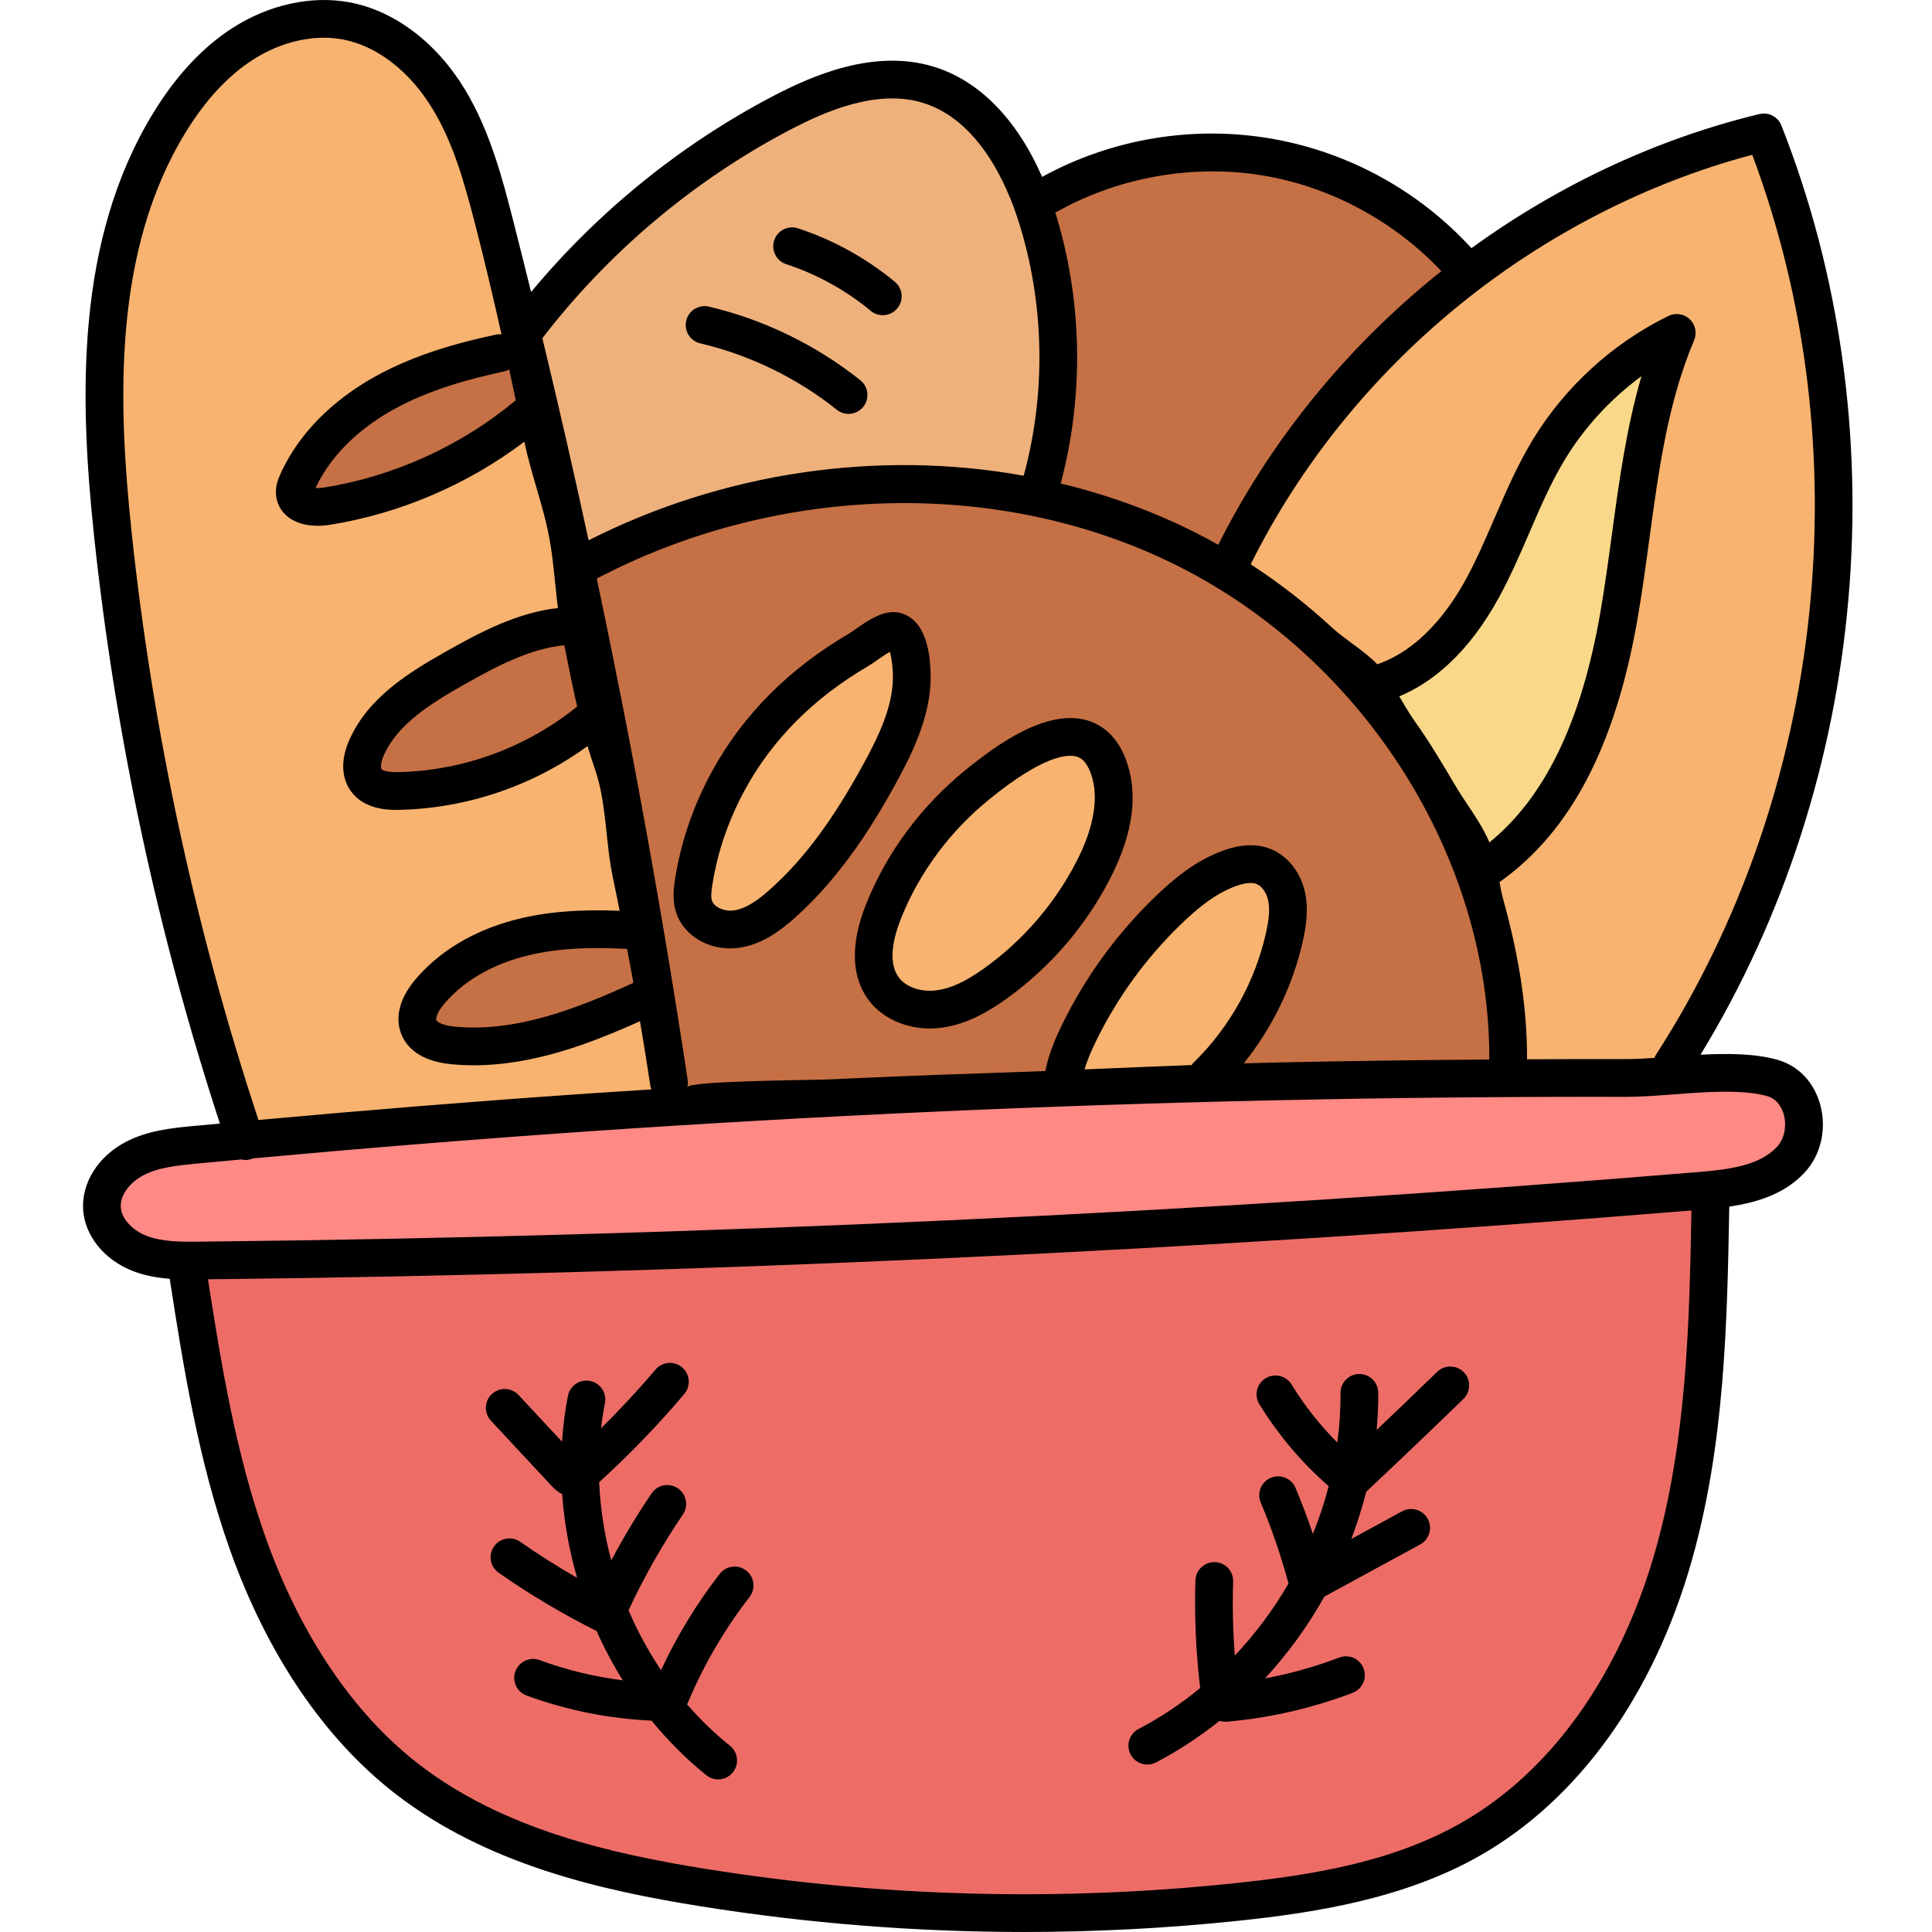 <svg height="512pt" viewBox="-22 0 512 512.001" width="512pt" xmlns="http://www.w3.org/2000/svg"><path d="m252.684 57.102c-3.418-10.727-11.699-29.496-28.754-34.656-2.969-.898-6.164-1.355-9.496-1.355-11.184 0-22.18 5.098-29.477 8.934-26.035 13.664-49.27 33.223-67.184 56.562l-1.453 1.895.559 2.32c4.305 17.891 8.418 35.875 12.223 53.449l1.371 6.328 5.777-2.926c25.047-12.691 53.168-19.398 81.32-19.398 10.387 0 20.762.918 30.836 2.727l4.504.812 1.203-4.414c6.234-22.844 5.727-47.801-1.43-70.277zm0 0" fill="#efb17c"/><path d="m298.152 148.59c.09.051.172.094.262.145l4.562 2.551 2.344-4.676c13.254-26.434 32.719-50.527 56.312-69.684.25-.207.508-.406.766-.605.234-.18.465-.363.699-.547l4.227-3.379-3.707-3.945c-13.008-13.855-30.379-23.328-48.906-26.672-4.984-.895-10.133-1.352-15.312-1.352-15.32 0-30.316 3.848-43.383 11.133l-4.469 1.91 1.34 4.309c6.891 22.121 7.379 46.645 1.375 69.062l-1.328 4.957 4.992 1.195c12.188 2.926 23.879 7.191 34.75 12.672 1.281.648 2.629 1.359 4.16 2.199-1.375-.75-2.758-1.488-4.16-2.195-22.48-11.344-48.422-17.34-75.02-17.34-2.062 0-4.152.035-6.219.105-27.098.945-53.938 8.027-77.617 20.484l-3.344 1.758.781 3.699c.957 4.539 1.898 9.086 2.828 13.633l-9.875.652c.047-.676.555-1.234 1.23-1.355-18.621 3.383-35.691 13.121-48.066 27.41-5.008 5.77-6.32 11.57-3.492 15.543 1.781 2.473 4.805 3.727 8.984 3.727 1.301 0 2.75-.121 4.309-.359 17.48-2.672 34.453-9.367 49.074-19.363l2.707-1.848c3.277 16.898 6.367 33.805 9.254 50.66l-5.207 1.738c-3.176-.566-6.461-.855-9.766-.855-13.883 0-27.738 5.027-38.02 13.789-5.984 5.09-8.391 10.992-6.449 15.758 1.18 2.941 4.02 5.289 7.566 6.27 1.594.453 3.352.676 5.371.676 1.113 0 2.359-.066 3.93-.203 15.074-1.348 29.859-6.207 42.781-14.059l3.359-1.684c1.211 7.484 2.395 14.957 3.52 22.402l-1.625 6.609 6.785-.422c33.465-2.066 67.648-3.73 101.602-4.941l3.762-.133.914-3.652c.027-.117.051-.23.074-.348 5.184-18.5 16.145-35.477 30.879-47.836 3.742-3.141 7.25-4.801 10.148-4.801 1.211 0 2.289.297 3.281.898 1.984 1.211 3.262 3.672 3.422 6.582.152 2.77-.668 5.672-1.578 8.395-3.766 11.238-9.629 22.191-16.957 31.672l-6.449 8.344 10.543-.289c5.453-.152 10.914-.293 16.359-.41 17.574-.375 36.504-.641 56.262-.789l4.945-.039.016-4.941c.203-53.07-31.527-105.426-79.527-132.215zm-148.957 100.281c.551 3.262 1.094 6.516 1.629 9.773-.539-3.262-1.074-6.52-1.629-9.773zm62.043-63.863-.152.527c-.133.449-.246.836-.332 1.168-5.379 21.258-17.777 40.32-34.918 53.691-1.086.855-3.629 2.848-6.047 2.848-.391 0-.758-.055-1.125-.164-1.637-.484-2.934-2.109-3.383-4.242-.41-1.938-.129-4.039.41-6.594 2.516-11.832 7.875-23.285 15.504-33.129 6.445-8.328 14.398-15.41 23-20.488l.855-.516c1.625-1.008 4.645-2.887 6.59-2.887.473 0 .645.121.809.262 1.324 1.152-.508 7.191-1.211 9.523zm48.973 48.07c-6.031 9.723-13.938 18.102-18.113 22.227-2.75 2.715-6.094 5.699-10.023 7.262-1.781.707-3.586 1.066-5.363 1.066-2.191 0-4.188-.559-5.797-1.621-3.27-2.145-5.109-6.461-4.805-11.266.289-4.566 2.316-8.902 4.461-12.906 5.371-10.039 11.734-18.918 18.918-26.387 3.316-3.453 13.031-11.023 20.305-11.023.777 0 1.508.09 2.164.266 2.668.723 4.406 2.883 5.32 6.605 1.676 6.84-.699 15.512-7.066 25.777zm0 0" fill="#c67045"/><path d="m121.742 111.418-.715-3.051c-.949-4.09-1.91-8.176-2.883-12.254l-1.074-4.504-4.57.723c-20.25 3.195-39.613 13.82-53.129 29.148-4.672 5.324-5.859 10.633-3.191 14.184 1.066 1.434 3.203 3.141 7.328 3.141 1.547 0 3.324-.227 5.293-.684 18.348-4.301 35.812-12.852 50.504-24.73zm0 0" fill="#c67045"/><path d="m447.586 285.645c-3.219-.891-7.207-1.324-12.203-1.324-4.676 0-9.484.363-14.219.719-4.344.324-8.449.633-12.125.633 0 0-5.285-.008-7.852-.008-28.27 0-56.777.309-84.734.91-60.77 1.312-122.336 4.094-182.988 8.27-28.703 1.977-58.617 4.391-88.914 7.172l-.84.074-.656.301-.754-.168-4.613.418c-2.656.242-5.309.484-7.957.734-5.203.5-11.102 1.066-16.137 3.699-4.539 2.383-8.953 7.391-8.574 13.223.395 5.691 5.297 10.066 9.969 11.867 4.32 1.676 9.047 1.906 13.512 1.906.863 0 1.727-.008 2.66-.02 131.938-1.391 265.539-7.594 397.105-18.434 9.457-.785 18.43-2.008 24.266-8.234 3.156-3.352 4.332-8.609 2.988-13.434-1.203-4.215-4.094-7.242-7.934-8.305zm0 0" fill="#ff8984"/><path d="m395.035 109.488c-4.168 6.945-7.508 14.34-10.738 21.488-2.094 4.625-4.262 9.41-6.641 14.047-8.852 17.223-20.09 28.859-32.504 33.652l-6.422 2.48 4.344 5.34c10.297 12.668 18.516 26.668 24.418 41.613l2.266 5.727 5.137-3.391c12.684-8.363 22.551-22.156 28.539-39.887 5.066-15.027 6.938-31.023 8.746-46.5l.035-.301c.27-2.301.535-4.605.812-6.895 1.625-13.387 3.832-28.871 9.48-43.266l5.699-14.52-13.078 8.5c-7.523 4.891-14.285 12.258-20.094 21.91zm0 0" fill="#f9d889"/><path d="m33.062 334.035-5.766.062.879 5.699c3.723 24.047 7.707 47.445 15.523 69.395 9.527 26.719 24.074 48.219 42.066 62.172 23.348 18.121 52.953 24.789 78.836 28.922 27.953 4.457 56.484 6.715 84.805 6.715 18.805 0 37.816-1 56.5-2.973 20.789-2.184 42.66-5.707 61.758-16.566 24.996-14.215 44.113-40.902 53.828-75.141 8.688-30.609 9.258-62.926 9.762-91.438l.098-5.523-5.504.449c-130.168 10.676-262.316 16.809-392.785 18.227zm0 0" fill="#ed6d66"/><g fill="#f7b36f"><path d="m445.457 35.023-4.379 1.164c-28.469 7.562-55.949 21.652-79.469 40.75-23.793 19.32-43.379 43.664-56.648 70.391l-1.98 3.992 3.742 2.426c11.59 7.516 22.234 16.668 31.637 27.203l2.141 2.398 3.07-.949c17.941-5.562 29.887-22.648 36.746-36 2.332-4.539 4.473-9.25 6.539-13.805l.199-.445c3.203-7.07 6.516-14.383 10.555-21.113 6.863-11.426 15.219-19.586 24.355-23.828-7.383 15.98-10.023 33.738-11.914 49.301-.254 2.082-.5 4.168-.742 6.25l-.113.973c-1.789 15.316-3.641 31.156-8.609 45.871-5.902 17.469-16.059 31.367-28.598 39.141l-3.387 2.102 1.293 3.77c5.215 15.215 7.836 30.719 7.789 46.082l-.016 5.039 5.039-.02c6.398-.031 12.793-.051 19.176-.051 2.336 0 4.668.004 7.012.008 2.125 0 4.551-.098 7.863-.32l3.152-.223 1.168-2.93c45.613-70.805 55.562-163.891 25.969-242.934zm0 0"/><path d="m262.441 288.113 6.965-.234c7.152-.238 14.305-.457 21.445-.656l2.195-.062 1.441-1.664c9.402-10.848 16.773-23.738 21.316-37.293.941-2.824 1.93-6.121 1.727-9.504-.207-3.832-2.062-7.27-4.852-8.98-1.441-.875-3.074-1.32-4.852-1.32-4.562 0-9.086 2.98-12.082 5.484-14.641 12.281-25.754 29.172-31.293 47.559zm0 0"/><path d="m219.27 264.523c2.09 1.371 4.664 2.094 7.449 2.094 2.137 0 4.371-.438 6.461-1.266 4.402-1.742 8.039-4.973 11.023-7.91 7.262-7.176 30.594-32.039 25.992-50.859-1.184-4.797-3.688-7.75-7.477-8.785-.945-.25-1.953-.375-3-.375-7.945 0-17.953 7.332-22.395 11.953-7.379 7.672-13.906 16.773-19.41 27.055-2.293 4.312-4.465 9.008-4.793 14.129-.379 5.871 1.973 11.219 6.148 13.965zm0 0"/><path d="m167.824 245.961c.633.184 1.301.281 1.984.281 2.375 0 4.809-1.078 7.875-3.484 17.652-13.754 30.426-33.398 35.965-55.285.098-.363.242-.852.41-1.418l.07-.227c1.551-5.145 1.762-7.223 1.77-8.457l.055-6.617-6.379 1.758c-1.496.41-3.383 1.348-6.102 3.035l-.809.5c-8.926 5.277-17.172 12.613-23.852 21.227-3.93 5.082-7.297 10.594-10 16.375-2.723 5.809-4.762 11.855-6.055 17.961-.621 2.922-.93 5.379-.406 7.879.695 3.211 2.793 5.688 5.473 6.473zm0 0"/><path d="m41.75 298.383 1.246 3.77 3.957-.359c29.434-2.688 58.539-5.027 86.508-6.953 4.422-.305 8.855-.59 13.289-.875l10.848-.707-2.305-6.336c-.902-5.938-1.852-12.031-2.906-18.629l-1.145-7.16-6.285 3.613c-12.086 6.953-25.777 11.277-39.598 12.508-1.438.129-2.594.188-3.633.188-1.766 0-3.262-.18-4.574-.551-2.637-.742-4.781-2.461-5.598-4.496-1.414-3.48.734-8.223 5.605-12.367 9.906-8.438 22.625-13.086 35.816-13.086 3.113 0 6.23.27 9.266.797l6.977 1.215-1.191-6.984c-2.527-14.777-5.301-30.027-8.25-45.332l-1.402-7.281-6.223 4.027c-13.691 8.855-29.402 14.832-45.438 17.277-1.34.207-2.605.312-3.766.312-4.859 0-6.199-1.871-6.637-2.48-1.957-2.738-.715-7.156 3.324-11.816 11.941-13.777 28.402-23.156 46.336-26.414-.086.016-.176.023-.262.023-.574 0-1.09-.316-1.348-.828l9.363-3.258c-3.566-17.285-7.25-34.207-10.945-50.289l-1.738-7.574-6.172 4.723c-13.781 10.543-29.953 18.195-46.766 22.133-1.719.402-3.262.609-4.578.609-3.141 0-4.32-1.094-4.938-1.914-2.078-2.785.207-7.207 3.039-10.422 12.914-14.66 31.441-24.898 50.832-28.082l5.312-.875-1.266-5.234c-2.398-9.91-4.887-19.914-7.398-29.738-3.297-12.852-6.281-23.449-12.109-33.117-6.805-11.301-16.746-18.914-27.27-20.883-1.906-.359-3.895-.543-5.91-.543-7.188 0-14.801 2.34-21.438 6.582-7.242 4.633-13.77 11.633-19.406 20.805-20.016 32.566-18.859 73.367-15.09 108.984 5.641 53.262 17.035 106.09 33.863 157.02zm0 0"/></g><path d="m448.926 280.824c-5.98-1.656-13.199-1.684-20.277-1.305 44.531-72.957 52.832-166.699 21.438-246.266-.914-2.32-3.398-3.613-5.824-3.027-27.016 6.523-53.176 18.734-76.312 35.543-13.766-15.055-32.223-25.277-52.352-28.906-20.973-3.781-42.75-.215-61.43 10.02-6.68-15.305-16.695-25.566-28.793-29.227-15.707-4.754-31.918 2.254-42.746 7.938-24.359 12.785-46.285 30.598-63.887 51.789-1.574-6.371-3.164-12.734-4.789-19.082-2.668-10.414-5.988-23.371-12.664-34.461-7.543-12.52-18.707-20.984-30.633-23.219-10.039-1.887-21.328.578-30.973 6.75-7.883 5.051-14.941 12.586-20.969 22.395-20.797 33.844-19.656 75.672-15.801 112.125 5.602 52.898 16.828 105.297 33.363 155.863-2.336.219-4.691.426-7.023.648-5.668.543-12.094 1.16-17.977 4.246-7.301 3.828-11.715 10.883-11.242 17.969.461 6.93 5.625 13.293 13.152 16.211 3.238 1.254 6.555 1.82 9.793 2.066 3.691 23.941 7.68 48.574 16.012 71.973 9.836 27.605 24.949 49.891 43.711 64.449 24.238 18.809 54.605 25.668 81.113 29.898 28.34 4.523 56.969 6.785 85.621 6.785 19.016 0 38.047-1 56.992-2.996 20.312-2.145 43.766-5.863 63.707-17.199 26.137-14.859 46.086-42.605 56.168-78.125 8.738-30.766 9.422-62.844 9.969-93.914 7.477-1.109 14.629-3.332 19.914-8.965 4.395-4.684 5.984-11.648 4.152-18.18-1.672-5.949-5.832-10.25-11.414-11.797zm-6.562-239.801c29.105 77.715 19.473 168.676-25.496 238.473-.18.277-.324.566-.441.863-2.688.18-5.238.312-7.539.316-8.707-.02-17.453 0-26.207.043.043-14.328-2.406-28.203-6.207-41.969-.453-1.641-.785-3.312-1.102-4.984 18.695-13.164 30.641-35.84 36.508-69.297 1.254-7.148 2.242-14.449 3.199-21.508 2.531-18.672 4.918-36.312 11.879-52.797.812-1.922.344-4.145-1.168-5.578-1.516-1.434-3.758-1.777-5.629-.863-14.711 7.176-27.488 18.836-35.973 32.832-4.047 6.676-7.125 13.812-10.105 20.711-2.316 5.367-4.711 10.918-7.488 16.031-8.215 15.125-17.551 20.699-23.609 22.746-3.512-3.684-8.367-6.379-12.051-9.781-6.676-6.164-13.867-11.77-21.488-16.711 12.949-26.086 32.008-49.801 55.32-68.734 23.031-18.699 49.777-32.406 77.598-39.793zm-69.699 182.113c-2.277-5.355-6.023-9.957-8.977-14.934-3.34-5.625-6.695-11.363-10.504-16.691-1.672-2.344-3.023-4.68-4.359-6.969 8.195-3.414 18.051-10.812 26.555-26.469 2.996-5.516 5.48-11.273 7.883-16.844 2.977-6.891 5.785-13.406 9.477-19.492 5.18-8.539 12.16-16.094 20.266-22.043-4.02 13.75-5.949 28.016-7.836 41.926-.941 6.965-1.918 14.168-3.137 21.121-5.043 28.742-14.656 48.594-29.324 60.508-.016-.039-.027-.078-.043-.113zm-114.367-167.129c16.586-9.285 36.824-12.68 55.527-9.305 17.41 3.141 34.012 12.234 46.145 25.164-.5.398-1.008.785-1.504 1.188-24.203 19.656-44.043 44.246-57.613 71.32-1.953-1.094-3.918-2.16-5.922-3.168-11.379-5.746-23.422-10.094-35.84-13.078 6.258-23.363 5.766-48.758-1.434-71.844.215-.082.434-.16.641-.277zm32.129 94.125c49.434 24.945 82.457 77.426 82.254 130.652-18.816.133-37.656.387-56.332.789-2.91.066-5.824.141-8.742.227 7.648-9.508 13.137-20.852 15.727-32.727.758-3.473 1.5-8.043.504-12.617-1.184-5.434-4.797-9.875-9.418-11.59-3.512-1.301-7.617-1.129-12.195.516-7.539 2.707-13.5 7.844-17.852 12.02-10.207 9.793-18.551 21.199-24.793 33.898-1.773 3.605-3.633 7.84-4.547 12.523-5.312.211-10.621.414-15.918.586-13.832.453-27.66 1-41.48 1.652-3.73.176-37.074.352-37.484 2.039.148-.609.188-1.258.086-1.922-6.695-44.324-14.762-88.742-24.09-132.844 23.027-12.102 49.039-18.98 75.465-19.902 27.984-.977 55.234 4.801 78.816 16.699zm3.367 132.125c-9.441.348-18.906.75-28.375 1.145.801-2.734 1.984-5.359 3.133-7.691 5.727-11.648 13.379-22.109 22.742-31.094 3.633-3.488 8.543-7.754 14.305-9.824 2.27-.812 4.117-1.004 5.344-.551 1.414.527 2.672 2.273 3.125 4.348.582 2.668.07 5.719-.504 8.352-2.828 12.973-9.613 25.227-19.105 34.512-.254.246-.477.52-.664.805zm-149.613-30.809c.566 3.004 1.141 6.004 1.68 9.012-14.359 6.566-30.898 13.191-47.297 11.617-3.234-.312-4.719-1.211-4.926-1.738-.184-.473.188-2.027 1.984-4.184 6.293-7.562 15.148-11.105 21.473-12.746 7.359-1.914 15.867-2.531 26.773-1.945.105.004.207-.016.312-.016zm-16.633-80.449s.004-.004.004-.004c1.078 5.453 2.152 10.879 3.402 16.242-13.352 10.805-30.062 16.977-47.246 17.383-3.844.094-4.535-.707-4.602-.801-.207-.289-.324-1.59.648-3.754 3.676-8.195 12.477-13.684 21.172-18.602 8.84-5 17.531-9.562 26.621-10.465zm59.73-136.551c9.27-4.871 23.008-10.914 35.199-7.223 14.875 4.5 22.328 21.602 25.441 31.395 6.891 21.637 7.355 45.531 1.375 67.445-38.266-6.891-79.328-1.102-115.309 17.121-3.871-17.922-7.965-35.777-12.25-53.555 17.48-22.766 40.129-41.844 65.543-55.184zm-74.34 63.441c.59 2.727 1.168 5.457 1.746 8.188-14.418 12.051-32.461 20.258-51.008 23.152-.793.125-1.504.133-2.062.09 4.836-10.293 13.703-16.879 20.324-20.609 9.902-5.57 21.02-8.41 29.602-10.266.508-.109.969-.312 1.398-.555zm-100.078 42.945c-3.68-34.777-4.848-74.547 14.375-105.832 5.234-8.52 11.238-14.98 17.844-19.211 7.52-4.812 16.172-6.762 23.734-5.344 9.125 1.711 17.836 8.473 23.91 18.551 5.484 9.105 8.355 19.344 11.543 31.785 2.367 9.234 4.555 18.512 6.633 27.812-.48-.039-.973-.031-1.469.074-9.27 2-21.328 5.098-32.395 11.328-7.996 4.496-18.766 12.578-24.68 25.516-.758 1.66-1.488 3.676-1.16 6.043.312 2.27 1.465 4.199 3.324 5.582 2.387 1.77 5.359 2.203 7.695 2.203 1.242 0 2.309-.125 3-.234 18.582-2.898 36.703-10.664 51.746-22.062 1.621 7.891 4.426 15.309 6.16 23.266 1.504 6.898 1.867 13.898 2.738 20.82-10.738 1.238-20.258 6.199-29.859 11.629-10.141 5.734-20.453 12.254-25.371 23.215-2.348 5.223-2.223 10.078.344 13.664 3.266 4.566 9.031 4.996 11.938 4.996.402 0 .75-.008 1.031-.016 17.898-.426 35.344-6.391 49.766-16.895.594 1.992 1.219 3.977 1.91 5.945 3.16 8.973 2.809 19.445 4.773 28.73.633 2.98 1.223 5.98 1.824 8.973-10.941-.445-19.77.312-27.637 2.355-11.102 2.887-20.316 8.426-26.645 16.027-4.031 4.844-5.312 9.902-3.605 14.246 1.262 3.199 4.586 7.191 13.277 8.027 2.004.191 3.996.285 5.98.285 15.707 0 30.719-5.695 44.023-11.672.957 5.688 1.883 11.371 2.734 17.031.055.359.152.703.277 1.027-5.84.375-11.68.754-17.504 1.152-28.766 1.98-57.816 4.328-86.621 6.957-16.707-50.57-28.031-103.02-33.637-155.977zm403.824 270.113c-9.363 32.98-27.648 58.609-51.488 72.16-18.297 10.402-39.562 13.812-59.816 15.949-46.605 4.914-93.707 3.664-139.988-3.719-25.258-4.031-54.105-10.5-76.559-27.922-17.25-13.387-31.227-34.102-40.418-59.906-7.836-21.992-11.746-45.523-15.297-68.48 130.664-1.422 262.902-7.559 393.133-18.242-.531 30.055-1.293 61.023-9.566 90.16zm32.211-106.992c-4.637 4.941-12.598 5.973-21.043 6.672-131.406 10.836-264.895 17.039-396.746 18.426-4.93.051-10.023.105-14.305-1.555-3.109-1.203-6.559-4.078-6.789-7.551-.238-3.547 2.895-6.863 5.91-8.445 4.145-2.176 9.301-2.668 14.285-3.148 3.91-.371 7.844-.723 11.77-1.086.359.082.723.137 1.098.137.527 0 1.066-.082 1.598-.262.121-.039.227-.105.344-.156 29.516-2.711 59.305-5.125 88.793-7.156 60.566-4.168 122.051-6.945 182.754-8.258 30.609-.664 61.668-.965 92.305-.898 3.918.008 8.172-.316 12.699-.656 8.508-.645 18.148-1.371 24.691.441 2.914.809 4.043 3.395 4.453 4.863.863 3.082.137 6.555-1.816 8.633zm0 0"/><path d="m204.66 166.789c-.621.438-1.262.887-1.57 1.066-16.02 9.336-28.277 21.656-36.434 36.625-4.938 9.055-8.219 18.645-9.762 28.504-.438 2.773-.707 5.754.254 8.758 1.84 5.758 7.766 9.594 14.344 9.594.812 0 1.633-.059 2.461-.176 6.125-.898 11.023-4.668 14.613-7.852 12.93-11.477 21.828-26.449 27.398-36.711 4.578-8.434 9.184-18.469 8.629-28.953-.176-3.289-.703-13.305-8.027-15.203-4.176-1.082-8.461 1.93-11.906 4.348zm2.516 35.039c-8.395 15.465-16.184 25.953-25.25 34.004-2.543 2.258-5.918 4.918-9.418 5.434-2.508.363-5.285-.859-5.832-2.566-.344-1.074-.129-2.715.098-4.168 1.363-8.723 4.277-17.223 8.66-25.266 7.27-13.34 18.27-24.367 32.691-32.77.672-.391 1.418-.914 2.281-1.523.766-.535 2.25-1.578 3.402-2.23.297.906.648 2.547.797 5.43.422 7.98-3.32 16.086-7.43 23.656zm0 0"/><path d="m208.117 264.945c3.531 4.793 9.723 7.617 16.34 7.617 1.043 0 2.094-.07 3.145-.215 7.113-.965 13.184-4.84 17.133-7.672 11.574-8.301 21.113-19.395 27.582-32.082 6.105-11.969 7.438-22.586 3.965-31.555-2.648-6.844-7.168-9.336-10.492-10.219-10.543-2.801-23.246 6.195-31.883 13.211-11.738 9.531-20.855 21.812-26.359 35.516-4.188 10.422-3.988 19.203.57 25.398zm8.707-21.668c4.875-12.133 12.961-23.02 23.387-31.484 14.066-11.422 20.457-11.984 23.012-11.309 1.016.27 2.508.996 3.734 4.164 2.992 7.727-.277 16.992-3.547 23.402-5.75 11.27-14.219 21.125-24.5 28.5-4.965 3.559-8.867 5.375-12.652 5.891-4.109.559-8.168-.82-10.086-3.426-3.031-4.117-1.32-10.832.652-15.738zm0 0"/><path d="m163.578 90.992c13.129 3.094 25.641 9.18 36.18 17.598.922.734 2.023 1.094 3.117 1.094 1.469 0 2.922-.645 3.91-1.879 1.723-2.156 1.371-5.305-.785-7.027-11.691-9.34-25.566-16.086-40.129-19.52-2.684-.633-5.379 1.031-6.012 3.719s1.031 5.383 3.719 6.016zm0 0"/><path d="m186.363 70.012c8.094 2.645 15.836 6.922 22.387 12.363.934.777 2.066 1.156 3.191 1.156 1.434 0 2.859-.617 3.848-1.809 1.766-2.121 1.477-5.273-.648-7.039-7.512-6.242-16.391-11.145-25.672-14.176-2.625-.855-5.449.574-6.309 3.199-.855 2.625.578 5.449 3.203 6.305zm0 0"/><path d="m282.055 467.621c.781 0 1.574-.18 2.312-.566 5.953-3.109 11.566-6.82 16.801-11.004.617.156 1.191.215 1.656.215.379 0 .688-.031.902-.051 11.207-1.035 22.227-3.594 32.746-7.602 2.578-.98 3.875-3.871 2.891-6.449-.984-2.582-3.871-3.879-6.453-2.895-6.375 2.43-12.953 4.273-19.672 5.527 6.066-6.574 11.367-13.875 15.746-21.688l25.379-13.816c2.426-1.32 3.32-4.359 2-6.785-1.316-2.422-4.355-3.32-6.781-2l-13.473 7.336c1.555-4.094 2.883-8.266 3.945-12.508 8.621-8.094 17.289-16.363 25.777-24.605 1.98-1.922 2.027-5.09.102-7.07-1.922-1.98-5.09-2.027-7.07-.102-5.289 5.137-10.656 10.273-16.035 15.387.293-3.277.449-6.566.426-9.863-.02-2.75-2.254-4.965-5-4.965-.012 0-.023 0-.035 0-2.762.023-4.984 2.277-4.965 5.039.031 4.398-.262 8.789-.848 13.141-4.617-4.641-8.688-9.789-12.137-15.398-1.445-2.352-4.527-3.086-6.879-1.641-2.352 1.445-3.086 4.523-1.641 6.879 5.012 8.152 11.188 15.441 18.371 21.723-1.117 4.297-2.52 8.52-4.188 12.641-1.395-4.129-2.926-8.207-4.609-12.199-1.074-2.547-4.008-3.738-6.551-2.668-2.543 1.074-3.738 4.008-2.664 6.551 2.934 6.957 5.395 14.176 7.363 21.473-3.996 6.879-8.773 13.297-14.219 19.074-.508-6.523-.664-13.086-.457-19.605.09-2.758-2.078-5.066-4.836-5.156-2.738-.066-5.07 2.078-5.156 4.84-.305 9.5.125 19.082 1.254 28.527-5.051 4.16-10.508 7.816-16.32 10.855-2.449 1.277-3.398 4.297-2.121 6.746.895 1.707 2.637 2.684 4.438 2.684zm0 0"/><path d="m124.172 393.77c.434.465 1.391 1.488 2.805 2.18.527 7.496 1.863 14.949 3.957 22.188-5.164-2.953-10.203-6.145-15.055-9.539-2.266-1.582-5.383-1.027-6.965 1.234-1.582 2.262-1.031 5.383 1.234 6.965 8.234 5.754 16.965 10.949 25.953 15.441 2.02 4.516 4.344 8.887 6.957 13.074-7.52-.953-14.902-2.738-22.051-5.363-2.594-.953-5.465.375-6.418 2.969s.375 5.465 2.969 6.418c10.652 3.914 21.789 6.133 33.117 6.648 4.324 5.305 9.176 10.176 14.512 14.469.926.742 2.031 1.105 3.133 1.105 1.461 0 2.91-.641 3.898-1.867 1.73-2.152 1.391-5.301-.762-7.031-4.113-3.309-7.914-6.996-11.367-10.984.121-.25.219-.48.301-.676 4.184-9.922 9.648-19.266 16.246-27.773 1.691-2.184 1.297-5.324-.887-7.016-2.18-1.691-5.32-1.293-7.016.887-6.121 7.895-11.336 16.457-15.551 25.508-3.352-4.996-6.234-10.316-8.609-15.859 4.102-8.824 8.93-17.348 14.395-25.383 1.551-2.281.957-5.391-1.324-6.945-2.281-1.555-5.395-.961-6.945 1.324-3.883 5.711-7.457 11.656-10.707 17.773-1.816-6.773-2.902-13.73-3.203-20.715 8.004-7.281 15.59-15.133 22.562-23.387 1.781-2.109 1.516-5.266-.594-7.047-2.109-1.781-5.266-1.516-7.047.594-4.551 5.387-9.387 10.578-14.422 15.562.262-2.238.602-4.469 1.035-6.684.531-2.707-1.234-5.336-3.945-5.867-2.707-.527-5.336 1.23-5.867 3.941-.789 4.016-1.297 8.078-1.57 12.152l-11.52-12.375c-1.883-2.02-5.047-2.133-7.07-.25-2.02 1.883-2.133 5.043-.25 7.066zm0 0"/></svg>